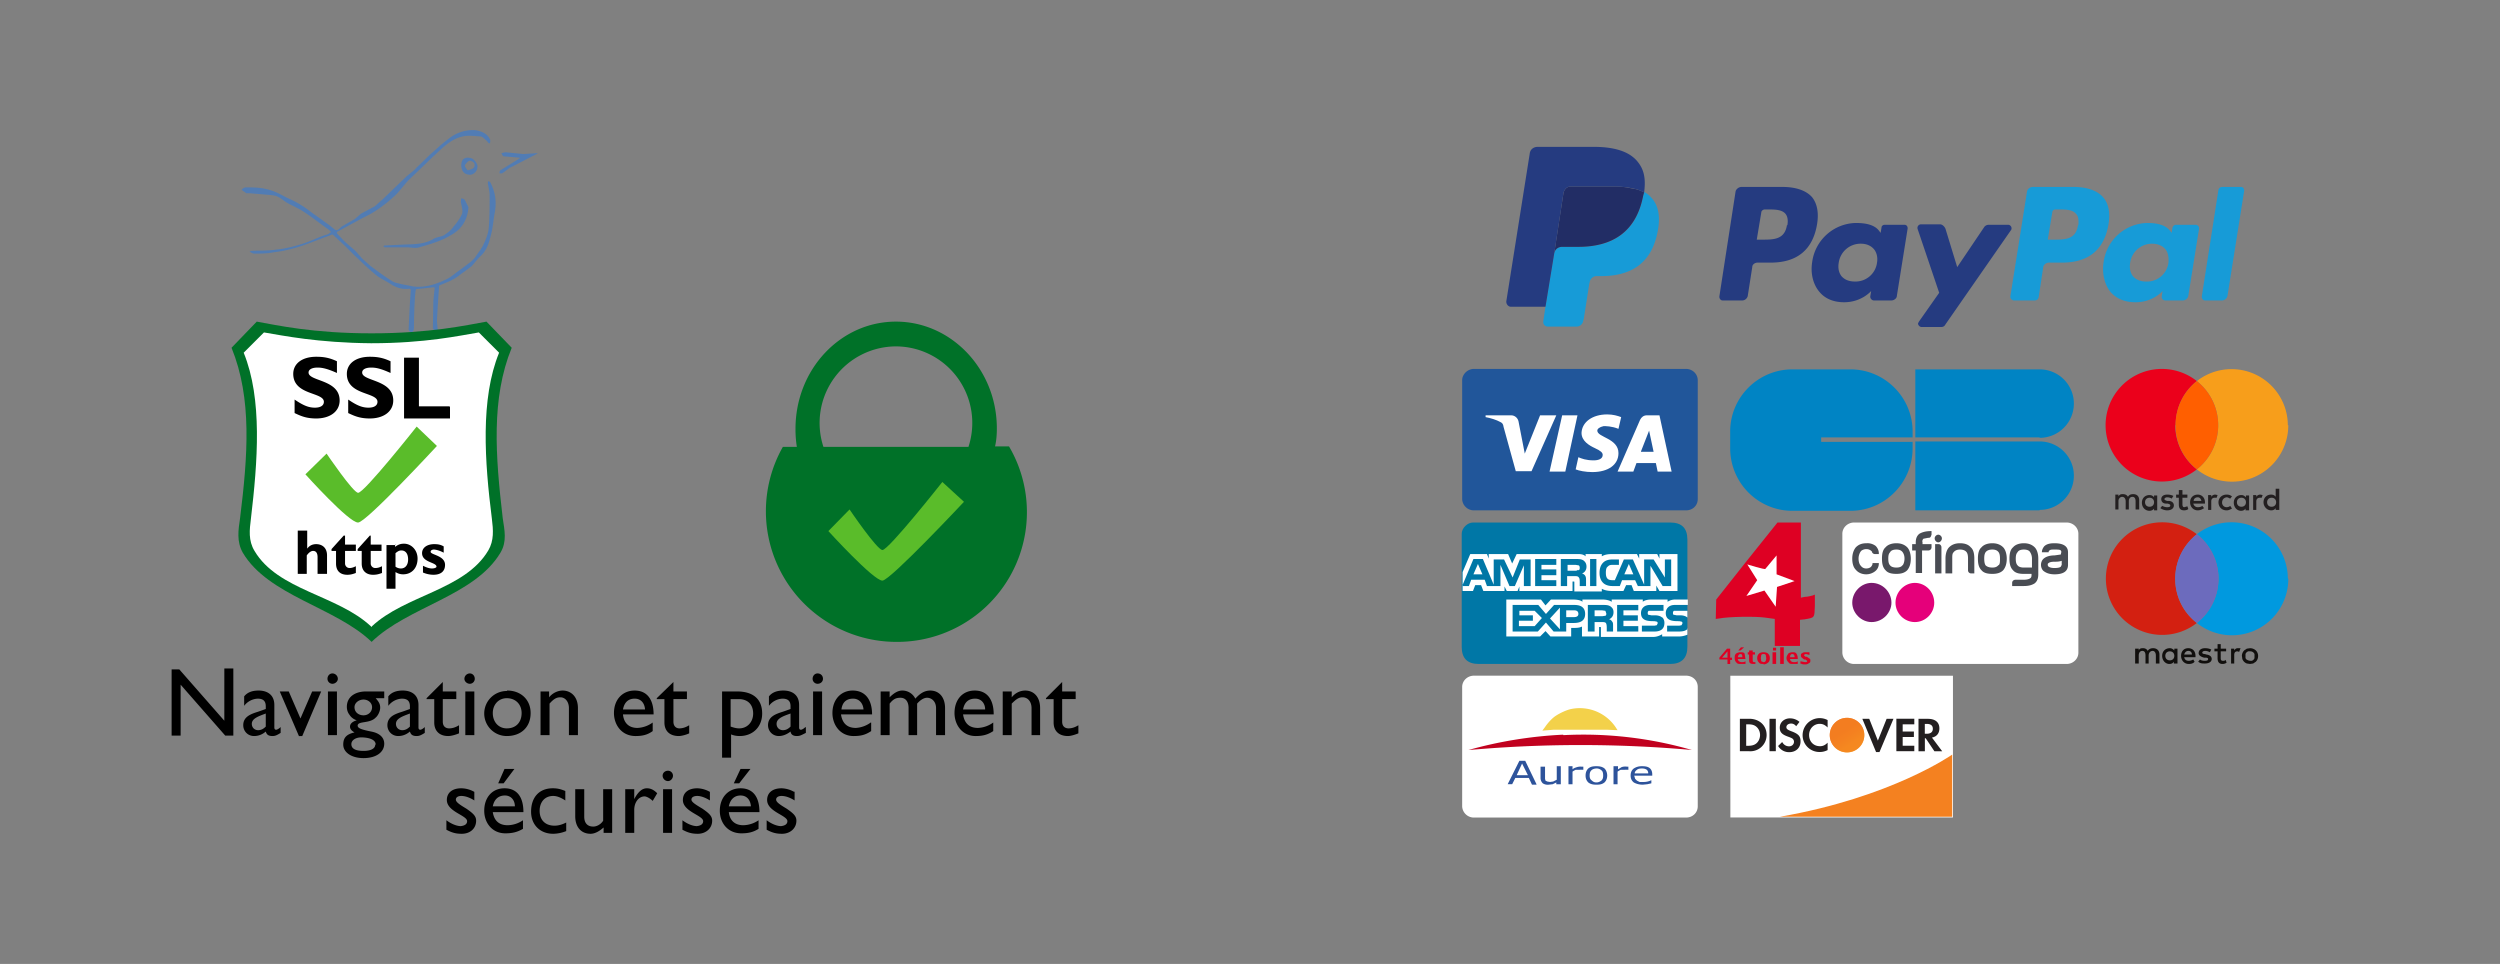 <svg viewBox="0 0 555 214" xmlns="http://www.w3.org/2000/svg" fill-rule="evenodd" clip-rule="evenodd" stroke-linejoin="round" stroke-miterlimit="2"><rect x="0" y="0" width="555" height="214" fill="#808080" stroke="none"/><path d="M389.7 147.4h-.4c-.7 0-1-.2-1-.8v-1.3h-.3v-.5h.3v-.4h.8v.4h.5v.5h-.5v1.2c0 .3 0 .5.4.5h.2v.4zm10 0v-.6l1 .2c.3 0 .5 0 .5-.3l-.4-.3h-.3l-.5-.4a.6.6 0 01-.2-.5c0-.2 0-.4.3-.5.2-.2.5-.2.8-.2h.8v.6l-.7-.2c-.3 0-.5.1-.5.3l.3.3h.3l.6.4c.2.1.2.3.2.4 0 .3 0 .5-.3.6-.2.2-.5.3-.8.3-.4 0-.7 0-1-.2zm-.6 0h-1c-.5 0-.8 0-1-.3-.3-.3-.5-.6-.5-1s.2-.7.4-1c.2-.2.6-.3 1-.3.3 0 .6 0 .8.3.2.3.3.6.3 1.2h-1.7c0 .4.3.7.9.7.2 0 .5 0 .8-.2v.5zm-7.6 0c-.4 0-.8 0-1-.3-.3-.3-.4-.6-.4-1s.1-.7.4-1c.2-.2.6-.3 1-.3s.8.1 1 .3c.3.3.4.6.4 1s-.1.8-.4 1c-.2.2-.6.4-1 .4zm-4 0h-1c-.4 0-.8 0-1-.3-.3-.3-.4-.6-.4-1s0-.7.3-1c.3-.2.6-.3 1-.3s.7 0 .9.3l.2 1.2h-1.7c0 .4.4.7.9.7.2 0 .5 0 .8-.2v.5zm-4 0v-1h-1.8v-.4l1.7-2h.7v2h.4v.5h-.4v.9h-.6zm10 0v-2.6h.8v2.6h-.7zm1.7 0v-3.7h.8v3.7h-.8zm-3.7-.4c.4 0 .6-.3.6-.9l-.1-.7a.5.5 0 00-.5-.2c-.2 0-.3 0-.5.2l-.1.7.1.7.5.2zm-9.2-1h1.2v-1.4l-1.2 1.4zm15.1-.1h1c0-.5-.2-.7-.5-.7s-.5.2-.5.7zm-11.6 0h1c0-.5-.1-.7-.4-.7-.3 0-.5.2-.6.7zm7.8-1.5v-.6h.7v.6h-.7zm-7.7 0l.6-.7h.7l-.8.7h-.5z" fill="#de0023" fill-rule="nonzero"/><path d="M399.7 132.7l1-.2c.6 0 1.3-.2 1.7-.3l.5-.2v2.5c-.1 2.7 0 2.6-2.3 3l-1 .1v5.8H394v-6l-2.2-.3c-2.2-.3-8.1-.2-10.1.2l-.8.1.1-4.3 6.8-8.6 6.8-8.5h5.2v16.7z" fill="#de0023"/><path d="M394.4 123.3v4.2l4 1.5-3.9 1.3-.3 4.4-2.5-3.6-4 1.2 2.4-3.5-2.2-3.5s3.9 1.2 4 1l2.5-3z" fill="#fff"/><path d="M371 116H327c-1.2 0-2.5 1.2-2.5 2.5v25.1c0 2.5 1.2 3.8 3.8 3.8h42.5c2.5 0 3.8-1.3 3.8-3.8v-23.8c0-2.6-1.3-3.8-3.8-3.8z" fill="#0077a6" fill-rule="nonzero"/><path d="M329.1 127.5l-1-2.3-1 2.3h2zm21.2-1c-.2.2-.4.2-.7.2H348v-1.3h1.8l.6.1c.2 0 .3.3.3.5 0 .3 0 .5-.3.6 0 0 .2-.1 0 0zm12.3 1l-1-2.3-1 2.3h2zm-22.8 2.6h-1.5v-4.6l-2 4.6h-1.2l-2-4.7v4.7h-3l-.5-1.4h-3l-.5 1.4h-1.5l2.5-6h2.1l2.4 5.7v-5.6h2.3l1.9 4 1.6-4h2.4v5.9zm5.7 0h-4.7v-6h4.7v1.3h-3.3v1h3.3v1.3h-3.3v1.1h3.3v1.3zm6.7-4.3c0 .9-.6 1.4-1 1.5.3.1.6.3.7.5.2.3.2.6.2 1.1v1.2h-1.4v-.8c0-.4 0-.9-.2-1.1-.2-.3-.5-.3-1-.3h-1.6v2.2h-1.4v-6h3.3c.7 0 1.2 0 1.7.3.4.3.7.7.7 1.4 0 0 0-.7 0 0zm2.2 4.3H353v-6h1.4v6zm16.7 0h-2l-2.7-4.5v4.5h-2.8l-.6-1.3h-2.9l-.5 1.3h-1.7c-.7 0-1.5-.2-2-.7-.5-.5-.8-1.2-.8-2.2 0-.9.2-1.7.8-2.3.5-.5 1.2-.7 2.1-.7h1.4v1.2H358c-.6 0-.8.1-1.1.4-.3.2-.4.7-.4 1.3 0 .7.1 1.1.4 1.4.2.2.6.3 1 .3h.6l2-4.6h2l2.5 5.6v-5.6h2.1l2.5 4v-4h1.4v5.9zm-46.5 1.1h2.4l.5-1.3h1.3l.5 1.3h4.7v-1l.5 1h2.4l.4-1v1h11.8v-2.1h.2c.2 0 .2 0 .2.2v2h6.1v-.6c.5.3 1.3.5 2.3.5h2.5l.6-1.3h1.2l.5 1.3h5V130l.7 1.2h4V123h-4v1l-.5-1h-4v1l-.5-1H358c-1 0-1.7.1-2.4.5v-.5H352v.5c-.4-.4-1-.5-1.6-.5h-13.7l-1 2.1-.9-2.1h-4.3v1l-.4-1h-3.7l-1.7 4v4.2zm50.1 4.4h-3.1c-.2.2-.2.3-.2.5s0 .4.3.4l.5.1h.8c.7 0 1.3.2 1.6.5v.1-1.6h.1zm0 3.9c-.3.5-1 .7-2 .7h-2.6v-1.3h2.7l.5-.1.2-.4c0-.2 0-.3-.2-.4l-.5-.1c-1.3 0-3 0-3-1.8 0-.9.6-1.8 2-1.8h2.9v-1.2H372a3 3 0 00-1.8.5v-.5h-3.8c-.6 0-1.4.2-1.7.5v-.5h-6.9v.5c-.6-.4-1.5-.5-1.9-.5h-4.6v.5c-.4-.4-1.4-.5-2-.5h-5l-1.2 1.3-1-1.3h-7.7v8.2h7.5l1.2-1.2 1.1 1.2h4.6v-1.9h.4c.7 0 1.4 0 2-.3v2.2h3.8v-2.1h.2c.2 0 .2 0 .2.2v2H367c.8 0 1.5-.3 2-.6v.5h3.6a5 5 0 002-.4v-1.4h.1zm-5.6-2.4c.2.3.4.6.4 1.2 0 1.3-.8 1.9-2.2 1.9h-2.8v-1.3h2.8l.5-.1.2-.4c0-.2 0-.3-.2-.4l-.5-.1c-1.3 0-3 0-3-1.8 0-.9.6-1.8 2-1.8h3v1.3H366c-.2.2-.2.3-.2.5s0 .4.3.4l.5.1h.8c.7 0 1.3.2 1.6.5 0 0-.3-.3 0 0zm-12.7-.4l-.7.1H354v-1.3h1.7l.7.1.2.6c0 .2 0 .4-.2.5 0 0 .1 0 0 0zm.8.8c.3 0 .6.3.7.5.2.2.2.5.2 1v1.2h-1.4v-.7c0-.4 0-.9-.2-1.2-.2-.2-.5-.2-1-.2H354v2.1h-1.5v-5.9h3.3c.7 0 1.2 0 1.7.3.4.3.7.6.7 1.3 0 1-.6 1.4-1 1.6 0 0 .4-.2 0 0zm1.8-3.2h4.7v1.2h-3.3v1.1h3.2v1.2h-3.2v1.2h3.3v1.2H359v-5.9zm-9.5 2.7h-1.8v-1.5h1.8c.5 0 .9.2.9.8 0 .5-.4.7-1 .7zm-3.2 2.7l-2.2-2.4 2.2-2.4v4.8zm-5.6-.7h-3.5v-1.2h3.1v-1.2h-3v-1h3.4l1.6 1.6-1.6 1.8zm11.2-2.7c0 1.6-1.2 2-2.5 2h-1.7v1.9h-2.8l-1.7-2-1.8 2h-5.6v-5.9h5.7l1.7 2 1.8-2h4.5c1.1 0 2.4.3 2.4 2 0 0 0-1.7 0 0zM409 118.5c0-1.4 1.2-2.5 2.6-2.5h47.2c1.4 0 2.6 1.1 2.6 2.5v26.4c0 1.4-1.2 2.5-2.6 2.5h-47.2a2.6 2.6 0 01-2.6-2.5v-26.4z" fill="#fff" fill-rule="nonzero"/><path d="M419.9 133.8c0 2.3-2 4.3-4.4 4.3-2.3 0-4.3-2-4.3-4.3 0-2.4 2-4.4 4.3-4.4 2.4 0 4.4 2 4.4 4.4" fill="#79186c" fill-rule="nonzero"/><path d="M429.4 133.8c0 2.3-1.9 4.3-4.3 4.3s-4.3-2-4.3-4.3c0-2.4 2-4.4 4.3-4.4 2.4 0 4.3 2 4.3 4.4" fill="#e5007a" fill-rule="nonzero"/><path d="M449.3 120.6c-1 0-1.9.3-2.4.9-.6.5-.8 1.4-.8 2.5 0 1.2.2 2 .8 2.6.5.6 1.3.8 2.4.8h1.7v.2c0 .2 0 .5-.2.7-.2.2-.7.4-1.5.4h-1.8c-.5 0-.8.3-.8.7v.7h2.6c1 0 1.8-.2 2.4-.6.5-.4.8-1 .8-2V124c0-1.1-.3-2-.8-2.5-.6-.6-1.4-.9-2.4-.9zm-33.5 4.4h1.3v.1c0 .7-.3 1.3-.8 1.7-.5.4-1.2.7-2 .7-1 0-1.8-.4-2.3-1-.5-.5-.8-1.3-.8-2.5 0-1 .3-1.9.8-2.5.6-.6 1.3-.9 2.4-.9a3 3 0 012 .6c.4.4.7 1 .7 1.6v.2h-.8a.7.7 0 01-.7-.4c0-.2-.2-.3-.3-.4-.3-.2-.6-.3-1-.3s-1 .2-1.2.5c-.3.4-.5 1-.5 1.6 0 .7.2 1.3.5 1.6.3.4.7.6 1.2.6.4 0 .7-.1 1-.3.2-.2.4-.5.4-.8v-.1zm40.3-4.4c-1.1 0-1.8.2-2.3.7-.3.4-.5.8-.5 1.3h1.5c0-.1 0-.3.2-.4.2-.2.5-.2 1.1-.2.7 0 1.2 0 1.4.2 0 .1.2.3.1.4l-.1.5-1.4.2c-1.1 0-2 .3-2.5.8-.3.3-.5.8-.5 1.3s.2 1 .5 1.3c.6.5 1.4.8 2.5.8 2 0 3-.7 3-2.1v-2.8c0-1.3-1-2-3-2zm-35.1 0c-1 0-1.9.3-2.4.9-.6.5-.8 1.4-.8 2.5 0 1.2.2 2 .8 2.6.5.6 1.3.8 2.4.8 1 0 1.8-.2 2.4-.8.5-.6.8-1.4.8-2.6 0-1-.3-2-.8-2.5-.6-.6-1.4-.9-2.4-.9zm21.3 0c-1 0-1.9.3-2.4.9-.6.5-.8 1.4-.8 2.5 0 1.2.2 2 .8 2.6.5.6 1.3.8 2.4.8 1 0 1.8-.2 2.4-.8.5-.6.8-1.4.8-2.6 0-1-.3-2-.8-2.5-.6-.6-1.4-.9-2.4-.9zm-7.2 0c-1 0-1.8.3-2.4.9-.5.5-.8 1.4-.8 2.5v3.3h1.5V124c0-.7 0-1.1.3-1.4.3-.4.8-.6 1.4-.6.7 0 1.2.2 1.5.6.2.3.3.7.3 1.4v2.6c0 .4.3.7.7.7h.7V124c0-1.1-.2-2-.8-2.5-.5-.6-1.3-.9-2.4-.9zm-4.7.2c.3 0 .6.3.6.7v5.8h-1.4v-6.5h.7zm-4.3-2.3c-.5.4-.8 1-.8 1.9v.4h-.8v1.4h.8v5h1.4v-5h1.4a.7.7 0 00.7-.7v-.7h-2v-.4c-.1-.3 0-.6.2-.8l1-.2c.3 0 .4 0 .6-.2l.2-.5v-.8c-1.2 0-2 .2-2.7.6zm28.5 6.9c0-.2 0-.3.2-.4.2-.2.7-.3 1.3-.3.5 0 1 0 1.6-.2v.9l-.2.4c-.2.2-.7.3-1.4.3-.6 0-1-.1-1.3-.3a.5.5 0 01-.2-.4zm-32.2 0c-.2.4-.7.6-1.4.6s-1.2-.2-1.4-.5c-.3-.3-.4-.8-.4-1.5s.1-1.1.4-1.4c.2-.4.7-.6 1.4-.6s1.1.2 1.4.6c.2.3.4.7.4 1.4s-.2 1.2-.4 1.5zm21.3 0c-.3.4-.7.6-1.4.6s-1.2-.2-1.5-.5c-.2-.3-.3-.8-.3-1.5s.1-1.1.3-1.4c.3-.4.8-.6 1.5-.6s1.1.2 1.4.6c.2.3.3.7.3 1.4s0 1.2-.3 1.5zm4.2-2.8c.2-.4.7-.6 1.4-.6s1.2.2 1.4.6c.2.3.4.8.4 1.4v2h-1.8c-.7 0-1.2-.2-1.4-.5-.3-.3-.4-.8-.4-1.5 0-.6.1-1.1.4-1.4zm-17.6-3.9c-.4 0-.8.4-.8.8 0 .5.4.9.8.9s.8-.4.8-.9c0-.4-.4-.8-.8-.8z" fill="#494c53" fill-rule="nonzero"/><g><path d="M496.8 143.9h.6l-.3.8-.4-.1c-.5 0-.7.3-.7.8v1.9h-.7V144h.7v.4c.2-.3.4-.5.8-.5zm-2.6.7H493v1.5c0 .4.1.6.5.6.2 0 .4 0 .6-.2l.2.6c-.2.2-.6.3-.9.3-.8 0-1.1-.5-1.1-1.3v-1.5h-.7v-.6h.7v-1h.7v1h1.2v.6zm-9.3.7c.1-.4.4-.8.9-.8s.8.3.8.8H485zm2.5.3c0-1-.6-1.7-1.6-1.7s-1.6.7-1.6 1.7.7 1.8 1.7 1.8c.5 0 1-.1 1.3-.5l-.3-.5c-.3.2-.7.3-1 .3-.5 0-.9-.2-1-.8h2.5v-.3zm3.2-.8c-.2-.1-.6-.3-1-.3-.5 0-.7.2-.7.4s.3.3.6.3l.3.1c.7.1 1.2.4 1.2 1s-.6 1-1.5 1c-.6 0-1 0-1.5-.4l.4-.5c.2.2.6.3 1 .3.6 0 .8-.1.8-.4 0-.2-.2-.3-.6-.3h-.3c-.7-.2-1.2-.5-1.2-1 0-.7.6-1.1 1.4-1.1.6 0 1 .1 1.4.3l-.3.6zm8.9-.2a1 1 0 00-.4 0 1 1 0 00-.6.6v.9l.2.3.4.2.4.1h.4a1 1 0 00.6-.6v-.5-.4a1 1 0 00-1-.6zm0-.7a1.9 1.9 0 011.3.5 1.7 1.7 0 01.5 1.2 1.8 1.8 0 01-.5 1.3l-.6.4-.7.1-.7-.1a1.7 1.7 0 01-1-1l-.1-.7a1.8 1.8 0 01.5-1.2l.6-.4.7-.1zm-18.8 1.7c0-.6.4-1 1-1s1 .4 1 1-.4 1-1 1-1-.4-1-1zm2.7 1.7V144h-.7v.4c-.3-.3-.6-.5-1-.5-1 0-1.7.7-1.7 1.7s.7 1.8 1.6 1.8c.5 0 .8-.2 1-.5v.4h.8zm-4 0v-2c0-.9-.6-1.4-1.4-1.4-.4 0-.9.1-1.2.6-.2-.4-.6-.6-1-.6s-.8 0-1 .5v-.4h-.8v3.3h.8v-1.8c0-.6.3-1 .8-1s.7.4.7 1v1.8h.7v-1.8c0-.6.4-1 .9-1 .4 0 .7.4.7 1v1.8h.7z" fill="#110f0d" fill-rule="nonzero"/><path d="M482.9 128.5c0-4 1.9-7.6 4.8-9.9a12.5 12.5 0 100 19.7c-3-2.3-4.8-5.8-4.8-9.8" fill="#d32011" fill-rule="nonzero"/><path d="M508 128.5a12.5 12.5 0 01-20.3 9.8 12.5 12.5 0 000-19.7 12.5 12.5 0 0120.2 9.8" fill="#0099df" fill-rule="nonzero"/><path d="M487.7 118.6a12.5 12.5 0 010 19.7 12.5 12.5 0 010-19.7zm0 0z" fill="#6c6bbd" fill-rule="nonzero"/></g><g fill-rule="nonzero"><path d="M324.6 84.4c0-1.3 1.2-2.5 2.6-2.5h47.1c1.5 0 2.6 1.2 2.6 2.5v26.4c0 1.4-1.1 2.5-2.6 2.5h-47.1a2.6 2.6 0 01-2.6-2.5V84.4z" fill="#21569a"/><path d="M350.2 92.2l-2.7 12.5H344l2.8-12.5h3.3zm14.1 8l1.8-4.6 1 4.7h-2.8zm3.7 4.5h3.1l-2.7-12.5h-2.8c-.7 0-1.2.4-1.5 1l-5 11.5h3.5l.7-1.9h4.3l.4 1.9zm-8.7-4.1c0-3.3-4.7-3.5-4.7-5 0-.4.5-.8 1.4-1 .5 0 1.8 0 3.3.6l.6-2.6c-.8-.3-1.8-.6-3.1-.6-3.3 0-5.6 1.7-5.7 4.1 0 1.8 1.7 2.8 3 3.4 1.3.6 1.7 1 1.7 1.5 0 .9-1 1.2-2 1.2-1.7 0-2.7-.4-3.4-.7l-.6 2.7c.7.3 2.2.6 3.7.6 3.5 0 5.8-1.6 5.8-4.2zm-13.8-8.4l-5.5 12.4h-3.5l-2.7-9.8c-.1-.7-.3-.9-.7-1.1-.9-.5-2.2-.9-3.3-1.1v-.4h5.7c.7 0 1.4.5 1.6 1.3l1.4 7.2 3.4-8.5h3.6z" fill="#fff"/></g><g><path d="M410.8 82c7.6 0 13.8 6.2 13.8 13.8v1.3h-20.3v1h20.3v1.4c0 7.7-6.2 13.9-13.8 13.9h-12.9c-7.6 0-13.8-6.2-13.8-13.9v-3.7c0-7.6 6.2-13.8 13.8-13.8h12.9zm42 31.3h-27.6V98h27.6a7.6 7.6 0 010 15.2zm0-16.2h-27.6V82h27.6a7.6 7.6 0 010 15.2z" fill="#0084c4"/></g><g><path d="M476.2 111.5c0-.6.4-1 1-1s1 .4 1 1-.4 1-1 1-1-.4-1-1m2.7 0V110h-.7v.4c-.2-.3-.6-.5-1-.5-1 0-1.7.7-1.7 1.7s.7 1.8 1.7 1.8c.4 0 .8-.2 1-.5v.4h.7v-1.7zm24.4 0c0-.6.4-1 1-1s1 .4 1 1-.4 1-1 1-1-.4-1-1m2.7 1.7v-4.7h-.8v1.8c-.2-.3-.5-.5-1-.5-1 0-1.7.7-1.7 1.7s.8 1.8 1.7 1.8c.5 0 .8-.2 1-.5v.4h.8zm-18.1-2.8c.4 0 .7.3.8.8H487c0-.5.4-.8.9-.8m0-.6c-1 0-1.7.7-1.7 1.7s.7 1.8 1.7 1.8c.5 0 1-.2 1.4-.5l-.4-.5c-.2.2-.6.3-1 .3s-.8-.2-1-.8h2.6v-.3c0-1-.7-1.7-1.6-1.7m8.7 1.7c0-.6.4-1 1-1s1 .4 1 1-.4 1-1 1-1-.4-1-1m2.7 0V110h-.7v.4c-.3-.3-.6-.5-1-.5-1 0-1.7.7-1.7 1.7s.7 1.8 1.6 1.8c.5 0 .8-.2 1-.5v.4h.8v-1.7zm-6.8 0c0 1 .7 1.8 1.8 1.8.5 0 .8-.2 1.2-.4l-.4-.6c-.2.2-.5.3-.8.3-.6 0-1-.5-1-1 0-.7.4-1.1 1-1.2.3 0 .6.2.8.3l.4-.5c-.4-.3-.7-.4-1.2-.4-1 0-1.8.7-1.8 1.7m9.3-1.7a1 1 0 00-.9.5v-.4h-.7v3.3h.7v-1.9c0-.5.3-.8.8-.8h.4l.2-.6-.5-.1m-19.3.3c-.4-.2-.8-.3-1.4-.3-.8 0-1.3.4-1.3 1s.4 1 1.1 1h.3c.4.1.6.2.6.4 0 .3-.2.4-.7.4-.5 0-.9-.2-1.1-.3l-.4.5c.4.3 1 .5 1.5.5 1 0 1.5-.5 1.5-1.1 0-.6-.5-1-1.2-1h-.3c-.3-.1-.6-.2-.6-.4s.3-.4.6-.4c.5 0 .9.2 1 .3l.4-.6zm9.3-.3a1 1 0 00-.9.5v-.4h-.7v3.3h.7v-1.9c0-.5.3-.8.7-.8h.5l.2-.6-.5-.1m-6.2 0h-1.1v-1h-.8v1h-.6v.7h.6v1.5c0 .8.3 1.3 1.2 1.3.3 0 .7-.1.9-.3l-.2-.6-.7.2c-.3 0-.4-.3-.4-.6v-1.5h1.1v-.6zm-10.7 3.4V111c0-.8-.5-1.3-1.3-1.3-.5 0-.9.1-1.2.6-.2-.4-.6-.6-1.1-.6-.4 0-.7 0-1 .5v-.4h-.7v3.3h.7v-1.9c0-.5.4-.9.8-.9.5 0 .8.4.8 1v1.8h.7v-1.9c0-.5.3-.9.8-.9s.7.4.7 1v1.8h.8z" fill="#231f20" fill-rule="nonzero"/><path d="M483 94.4c0-4 1.8-7.5 4.7-9.8a12.5 12.5 0 100 19.6 12.5 12.5 0 01-4.8-9.8" fill="#eb001b" fill-rule="nonzero"/><path d="M508 94.4a12.5 12.5 0 01-20.3 9.8 12.5 12.5 0 000-19.6 12.5 12.5 0 0120.2 9.8" fill="#f79e1b" fill-rule="nonzero"/><path d="M487.7 84.6a12.5 12.5 0 010 19.6 12.5 12.5 0 010-19.6z" fill="#ff5f00" fill-rule="nonzero"/></g><g><path d="M324.6 152.5c0-1.4 1.2-2.5 2.6-2.5h47.1c1.5 0 2.6 1.1 2.6 2.5V179c0 1.4-1.1 2.5-2.6 2.5h-47.1a2.6 2.6 0 01-2.6-2.5v-26.4z" fill="#fff" fill-rule="nonzero"/><path d="M348.8 157.4c-1 .2-2.5.9-3.4 1.5-.8.5-1.8 1.6-2.4 2.5l-.6.8 2.5-.2h11.8l2.4.1-.2-.3a9.6 9.6 0 00-10.1-4.4z" fill="#f3d14a" fill-rule="nonzero"/><path d="M347 163.1a94.4 94.4 0 00-21 3.4l3.8-.3a279 279 0 0145.8.3 86.8 86.8 0 00-28.5-3.3z" fill="#c1011f" fill-rule="nonzero"/><path d="M346.5 174.1h-1v-.4l-.8.4-.9.1a2 2 0 01-1.3-.3c-.3-.3-.5-.7-.5-1.2v-2.5h1v2.7l.1.4.4.2.6.1.7-.1.8-.4v-3h.9v4zm10.3-2c0 .7-.2 1.2-.6 1.6-.5.4-1 .5-1.8.5-.7 0-1.3-.1-1.8-.5-.4-.4-.6-.9-.6-1.5 0-.7.2-1.2.6-1.6.5-.4 1-.5 1.8-.5.7 0 1.3.1 1.8.5.4.4.6 1 .6 1.6zm10 .1h-4l.2.7.4.4.6.3h.8a3.8 3.8 0 001.8-.4v.7l-.9.2-1 .1c-.8 0-1.5-.2-2-.5-.5-.4-.7-.9-.7-1.5 0-.7.2-1.2.7-1.6.5-.3 1-.5 1.8-.5s1.3.1 1.7.4c.4.3.6.8.6 1.4v.3zm-25.7 2h-1l-.7-1.5h-3l-.7 1.4h-1l2.6-5.2h1.3l2.5 5.2zm10.4-3.3a4 4 0 00-.9 0h-.8a4 4 0 00-.7.4v2.8h-.9v-4h.9v.7c.3-.3.7-.4 1-.5a2.6 2.6 0 011-.1h.4v.7zm10 0a4 4 0 00-.9 0h-.8a4 4 0 00-.7.4v2.8h-.9v-4h1v.7l.8-.5a2.6 2.6 0 011.2-.1h.3v.7zm-5.6 1.3c0-.6-.1-1-.4-1.2-.2-.2-.6-.4-1-.4-.6 0-1 .2-1.2.4-.3.3-.4.6-.4 1.2 0 .4.1.8.4 1 .3.3.6.5 1.1.5.5 0 .8-.2 1.1-.4.3-.3.4-.6.4-1.1zm-16.7-.1l-1.3-2.6-1.2 2.6h2.5zm26.7-.4a1 1 0 00-.3-.8c-.3-.2-.6-.3-1.1-.3-.5 0-.9.1-1.1.3-.3.2-.5.5-.5.8h3z" fill="#2d539b" fill-rule="nonzero"/></g><g transform="matrix(.131 0 0 .131 376.1 133)"><path d="M61.3 129.9h377.3v240.2H61.4l-.1-240.2z" fill="#fff" fill-rule="nonzero"/><path d="M437.3 263.5s-103.1 72.7-291.9 105.3h291.9V263.5z" fill="#f48120" fill-rule="nonzero"/><circle cx="259.1" cy="230.5" r="29.3" fill="url(#_Linear1)"/><circle cx="259.1" cy="230.5" r="29.3" fill="#f48120" fill-opacity=".7"/><path d="M164.6 223.9c-6.4-2.4-8.3-4-8.3-6.9 0-3.5 3.4-6.1 8-6.1 3.2 0 6 1.3 8.6 4.5l5.6-7.3c-4.6-4-10.1-6-16.2-6-9.7 0-17.2 6.7-17.2 15.7 0 7.6 3.5 11.5 13.5 15.1 4.2 1.5 6.3 2.5 7.4 3.1a6.7 6.7 0 013.2 5.7c0 4.5-3.5 7.8-8.3 7.8-5 0-9.2-2.6-11.7-7.3l-6.9 6.7a21.3 21.3 0 0019 10.5c11.1 0 19-7.4 19-18 .2-9-3.5-13-15.7-17.5zm146.8 16l-14.7-37.1H285l23.3 56.4h5.8l23.7-56.4h-11.6l-14.8 37zm-127.6-9.5a28.5 28.5 0 0029 28.7c4.6 0 8.6-.9 13.4-3.2v-12.6c-4.3 4.3-8.1 6-12.9 6-10.8 0-18.5-7.8-18.5-19 0-10.6 7.9-18.9 18-18.9 5.1 0 9 1.8 13.4 6.2V205a29 29 0 00-42.4 25.4zm231.8-11.3c0-10.3-7-16.2-19.5-16.2h-15.9v55H391v-22.1h1.4l14.8 22.1h13.2L403 234.7c8.1-1.7 12.6-7.2 12.6-15.6zM93.2 202.8H77.5v55h15.7a27.5 27.5 0 0029.6-27.4c0-16.3-12.2-27.6-29.6-27.6zm45.2 0h-10.7v55h10.7v-55zm204.3 55h30.4v-9.3h-19.7v-14.8h19v-9.3h-19v-12.2h19.7v-9.4h-30.4v55zm-236.9-13.6c-3.4 3-7.7 4.4-14.7 4.4h-2.9v-36.4h2.9c6.9 0 11.1 1.2 14.7 4.4 3.7 3.3 5.9 8.4 5.9 13.7 0 5.3-2.2 10.6-5.9 13.9zm288.2-16h-3.1v-16.7h3.3c6.7 0 10.3 2.8 10.3 8.2 0 5.5-3.6 8.5-10.5 8.5z" fill="#231f20" fill-rule="nonzero"/></g><g><path d="M395.7 41.5h-9.1c-.6 0-1.2.5-1.3 1l-3.6 23.3v.1c0 .4.3.8.7.8h4.4c.6 0 1.1-.5 1.2-1l1-6.4c0-.6.6-1 1.2-1h2.9c6 0 9.4-3 10.3-8.6.4-2.5 0-4.5-1.1-5.9-1.3-1.5-3.6-2.3-6.6-2.3zm1 8.5c-.5 3.2-3 3.2-5.4 3.2H390l1-6c0-.4.4-.7.8-.7h.6c1.6 0 3.2 0 4 1 .4.5.6 1.3.4 2.5zm26-.1h-4.3c-.4 0-.7.3-.7.6l-.2 1.2-.3-.4c-1-1.4-3-1.8-5.2-1.8a10 10 0 00-9.7 8.7c-.4 2.5.2 5 1.7 6.7 1.3 1.5 3.2 2.2 5.4 2.2 3.9 0 6-2.5 6-2.5l-.2 1.2v.1c0 .4.4.8.8.8h3.9c.6 0 1.2-.5 1.2-1l2.4-15c0-.5-.3-.8-.7-.8zm-6 8.4a4.8 4.8 0 01-4.9 4.2c-1.3 0-2.3-.4-3-1.2-.6-.8-.8-1.8-.6-3a4.9 4.9 0 014.9-4.2c1.2 0 2.2.4 2.9 1.2.6.7.9 1.8.7 3zm29.2-8.4h-4.4c-.4 0-.8.2-1 .5l-6 8.9-2.6-8.5c-.2-.5-.7-1-1.2-1h-4.3a.8.8 0 00-.7 1l4.8 14.2-4.5 6.4-.2.4c0 .4.4.8.8.8h4.3c.5 0 .8-.2 1-.6l14.6-21a.8.8 0 00-.6-1.1z" fill="#253b80" fill-rule="nonzero"/><path d="M460.3 41.5h-9c-.7 0-1.2.5-1.3 1l-3.7 23.3v.1c0 .4.4.8.8.8h4.6c.5 0 .8-.3.9-.8l1-6.6c.1-.6.7-1 1.3-1h2.9c6 0 9.4-3 10.3-8.6.4-2.5 0-4.5-1.2-5.9-1.3-1.5-3.6-2.3-6.6-2.3zm1 8.5c-.4 3.2-3 3.2-5.3 3.2h-1.4l1-6c0-.4.3-.7.7-.7h.6c1.7 0 3.2 0 4 1 .5.5.6 1.3.5 2.5zm26.1-.1h-4.3c-.4 0-.7.3-.8.6l-.2 1.2-.3-.4c-1-1.4-3-1.8-5.1-1.8a10 10 0 00-9.7 8.7c-.4 2.5.2 5 1.6 6.7 1.4 1.5 3.2 2.2 5.5 2.2 3.9 0 6-2.5 6-2.5l-.2 1.2v.1c0 .4.3.8.8.8h3.9c.6 0 1.1-.5 1.2-1l2.4-15c0-.5-.4-.8-.8-.8zm-6 8.4a4.8 4.8 0 01-5 4.2c-1.2 0-2.2-.4-2.9-1.2-.6-.8-.8-1.8-.6-3a4.9 4.9 0 014.8-4.2c1.3 0 2.3.4 3 1.2.6.7.8 1.8.7 3zm11.1-16.2l-3.7 23.7v.1c0 .4.3.8.7.8h3.8c.6 0 1.1-.5 1.2-1l3.7-23.3v-.1c0-.5-.3-.8-.7-.8h-4.2c-.4 0-.7.3-.8.6zM365 42.7l-.2.7c-1.6 8.5-7.2 11.4-14.4 11.4h-3.6c-1 0-1.6.6-1.8 1.5L343.1 68l-.5 3.4v.1c0 .5.4 1 1 1h6.4c.8 0 1.4-.6 1.5-1.4l.1-.3 1.2-7.7.1-.4c.1-.8.8-1.4 1.5-1.4h1c6.3 0 11.2-2.5 12.6-9.9.6-3 .3-5.6-1.3-7.4-.5-.6-1-1-1.7-1.4z" fill="#179bd7" fill-rule="nonzero"/><path d="M363.2 42l-1.6-.3c-1-.2-2.1-.3-3.2-.3h-9.7c-.8 0-1.4.6-1.6 1.4l-2 13v.5c0-.9.8-1.5 1.7-1.5h3.6c7.2 0 12.8-3 14.4-11.4l.2-.7a8.7 8.7 0 00-1.8-.7z" fill="#222d65" fill-rule="nonzero"/><path d="M347.1 42.8c.2-.8.8-1.4 1.6-1.4h9.7a20.3 20.3 0 015.2.7l1.4.6c.4-3.1 0-5.2-1.7-7.1-1.9-2.1-5.2-3-9.5-3h-12.4c-1 0-1.7.6-1.8 1.5l-5.2 32.8v.1c0 .6.5 1.1 1 1.1h7.7l2-12.2 2-13.1z" fill="#253b80" fill-rule="nonzero"/></g><g><path d="M157.6 175.8a6 6 0 00-2.8-.8c-2 0-3.2 1-3.2 2.6 0 2.6 4.5 3.4 4.5 4.7 0 .7-.6 1-1.4 1.1-.8 0-2-.4-3.2-1.3v2.1c1.3.7 2.2.9 3.4.9 1.8 0 3.2-1.2 3.2-2.9 0-1-.6-1.6-2.2-2.7-1.7-1-2.4-1.5-2.4-2s.5-.8 1.3-.8c.7 0 1.7.3 2.8 1v-2zm-41.5 6.3a6.2 6.2 0 01-3.4 1.1c-1.9 0-3-1-3.3-2.9h6.8c0-3.6-1.6-5.3-4.2-5.3-2.7 0-4.5 2-4.5 5 0 2.6 1.7 5 4.7 5 1.6 0 2.7-.3 3.9-1v-2zm52.3 0a6.2 6.2 0 01-3.4 1.1c-1.8 0-3-1-3.2-2.9h6.8c0-3.6-1.6-5.3-4.2-5.3-2.7 0-4.6 2-4.6 5 0 2.6 1.7 5 4.8 5 1.6 0 2.7-.3 3.8-1v-2zm-32.5 2.8v-9.7h-2v7c-.5.8-1.4 1.3-2.2 1.3-1.3 0-2-.8-2-2.2v-6.1h-2v6c0 2.5 1.4 3.9 3.4 3.9 1 0 2-.6 2.9-1.4v1.2h2zm-30.6-9.1a6 6 0 00-2.9-.8c-2 0-3.2 1-3.2 2.6 0 2.6 4.5 3.4 4.5 4.7 0 .7-.6 1-1.4 1.1-.8 0-2-.4-3.2-1.3v2.1c1.3.7 2.2.9 3.4.9 1.9 0 3.2-1.2 3.2-2.9 0-1-.6-1.6-2.2-2.7-1.7-1-2.3-1.5-2.3-2s.5-.8 1.2-.8c.8 0 1.8.3 2.9 1v-2zm71 0a6 6 0 00-2.8-.8c-2 0-3.2 1-3.2 2.6 0 2.6 4.5 3.4 4.5 4.7 0 .7-.6 1-1.4 1.1-.8 0-2-.4-3.2-1.3v2.1c1.3.7 2.2.9 3.4.9 1.8 0 3.2-1.2 3.2-2.9 0-1-.6-1.6-2.2-2.7-1.7-1-2.3-1.5-2.3-2s.5-.8 1.2-.8c.8 0 1.8.3 2.9 1v-2zm-50.8-.2c-1-.4-1.7-.6-2.8-.6-3 0-4.8 2-4.8 5.2 0 2.9 2 4.9 4.9 4.9a8 8 0 002.9-.6v-1.9c-1 .5-1.8.7-2.6.7-2 0-3.3-1.2-3.3-3.3 0-2 1.2-3.3 3-3.3.8 0 1.6.3 2.7 1v-2zm13.3-.4v9.7h2v-5.1c0-1.7 1-3 2.3-3 .4 0 1.2.4 1.8 1l1-1.7c-.8-.8-1.5-1.1-2.3-1.1-1 0-1.9.7-2.8 2.4v-2.2h-2zm10.4 0h-2v9.7h2v-9.7zm-39.8 3.8c.3-1.5 1.2-2.4 2.7-2.4 1.3 0 2.2 1 2.2 2.4h-4.9zm52.4 0c.3-1.5 1.2-2.4 2.6-2.4 1.4 0 2.2 1 2.3 2.4h-4.9zm-49.8-8.3l-1.4 3.2h1.2l2.4-3.2H112zm52.4 0l-1.5 3.2h1.2l2.5-3.2h-2.2zm-15 1.5c0-.6-.5-1.1-1.1-1.1-.7 0-1.2.5-1.2 1.1 0 .6.5 1.2 1.2 1.2.6 0 1.1-.6 1.1-1.2zm12.8-9.2a5 5 0 002 .4c2.9 0 5-2 5-5 0-3.2-2-4.9-5.6-4.9h-3.3v14.7h2V163zm-76.9-9.5h-4c-2.6 0-4.3 1.3-4.3 3.4 0 .7.2 1.3.6 1.8.3.5.9 1 1.6 1.2-1 .3-1.5.8-1.5 1.4 0 .5.3.9 1 1.3-1.8.4-2.5 1.2-2.5 2.7 0 1.7 1.8 3 4.5 3 2.8 0 4.6-1.3 4.6-3.2 0-1.2-.8-2.3-2.9-2.7-2-.4-3-.7-3-1.3 0-1.1 2.7-.4 4-1.8.5-.4 1-1.4 1-2.2 0-.8-.3-1.3-1-2.1h1.9v-1.5zm-2 11.8c0 .9-1 1.4-2.6 1.4-1.8 0-2.7-.5-2.7-1.5 0-.9 1-1.5 2.2-1.5 1.2 0 3.2.3 3.2 1.6zm110-4.9a6.2 6.2 0 01-3.3 1.2c-1.9 0-3-1-3.3-3h6.9c0-3.5-1.7-5.3-4.3-5.3-2.6 0-4.5 2-4.5 5 0 2.6 1.7 5.1 4.7 5.1 1.7 0 2.7-.3 3.9-1.1v-1.9zm-99 1c-.4.4-.8.6-1 .6-.2 0-.4-.1-.4-.5v-5c0-2.2-1.5-3.2-3.5-3.2-1.4 0-2.5.4-3.2 1.3v2.1a4 4 0 013-1.6c1.2 0 1.8.5 1.8 1.7v.6l-1.7.6c-1.6.5-3.3 1.1-3.3 3 0 1.3 1 2.4 2.4 2.4.9 0 1.8-.3 2.6-1 .2.7.6 1 1.5 1 .6 0 1-.2 1.8-.7v-1.2zm-27.9 2h.7l4.2-9.9h-2l-2.6 6-2.6-6h-2l4.3 10zm78.5-3a6.2 6.2 0 01-3.4 1.2c-1.8 0-3-1-3.2-3h6.8c0-3.5-1.6-5.3-4.2-5.3-2.7 0-4.6 2-4.6 5 0 2.6 1.7 5.1 4.8 5.1 1.6 0 2.7-.3 3.8-1.1v-1.9zm-82.6 1c-.4.4-.8.6-1 .6-.2 0-.4-.1-.4-.5v-5c0-2.2-1.5-3.2-3.5-3.2-1.4 0-2.5.4-3.2 1.3v2.1a4 4 0 013-1.6c1.2 0 1.8.5 1.8 1.7v.6l-1.7.6c-1.6.5-3.3 1.1-3.3 3 0 1.3 1 2.4 2.4 2.4.9 0 1.8-.3 2.6-1 .2.7.6 1 1.5 1 .6 0 1-.2 1.8-.7v-1.2zm158.2-1a6.2 6.2 0 01-3.4 1.2c-1.9 0-3-1-3.3-3h6.8c0-3.5-1.6-5.3-4.2-5.3-2.7 0-4.5 2-4.5 5 0 2.6 1.7 5.1 4.7 5.1 1.6 0 2.7-.3 3.9-1.1v-1.9zm15.3-9l-3.6 3.6v.2h1.7v5.2c0 1.7 1 3 3.2 3 .6 0 1.6-.3 2.3-.6V161c-.8.5-1.5.7-2.2.7-.6 0-1.4-.3-1.4-1.5v-5h3v-1.7h-3v-2zm-57 10c-.4.4-.8.6-1 .6-.2 0-.4-.1-.4-.5v-5c0-2.2-1.5-3.2-3.5-3.2-1.4 0-2.5.4-3.2 1.3v2.1a4 4 0 013-1.6c1.2 0 1.8.5 1.8 1.7v.6l-1.7.6c-1.6.5-3.3 1.1-3.3 3 0 1.3 1 2.4 2.4 2.4.8 0 1.7-.3 2.6-1 .1.7.6 1 1.4 1 .7 0 1-.2 2-.7v-1.2zm-29.3-10l-3.7 3.6v.2h1.7v5.2c0 1.7 1 3 3.2 3 .6 0 1.7-.3 2.3-.6V161c-.8.5-1.5.7-2.2.7-.5 0-1.3-.3-1.3-1.5v-5h3v-1.7h-3v-2zm-37 2a5 5 0 00-5 4.9 5 5 0 005 5.1c3.2 0 5.3-2 5.3-5.1 0-3-2.2-5-5.2-5zm-14.2-2l-3.6 3.6v.2h1.7v5.2c0 1.7 1 3 3.1 3 .7 0 1.7-.3 2.4-.6V161c-.8.5-1.5.7-2.2.7-.6 0-1.4-.3-1.4-1.5v-5h3v-1.7h-3v-2zm-46.5-3h-2V160l-10-11.4h-1.7v14.7h2V152l9.9 11.3h1.8v-14.7zm23 5.1h-2v9.7h2v-9.7zm30.4 0h-1.9v9.7h2v-9.7zm77.3 0h-2v9.7h2v-9.7zm13 0v9.7h2v-7c.8-1 1.4-1.3 2.4-1.3s1.8.7 1.8 2.3v6h1.9v-7c.7-.8 1.5-1.3 2.2-1.3 1 0 2 .8 2 2.3v6h2v-6c0-2.4-1.3-3.9-3.3-3.9-1.4 0-2.4.8-3.3 1.8a3.2 3.2 0 00-2.9-1.8c-.9 0-1.8.5-2.8 1.5v-1.3h-2zm29.1 0h-2v9.7h2v-7c1-1 1.6-1.4 2.4-1.4 1.2 0 2 1 2 2.4v6h1.9v-6c0-2.6-1.5-3.9-3.3-3.9-1.1 0-2.2.5-3 1.5v-1.3zm-102.8 0H120v9.7h2v-7c.9-1 1.5-1.4 2.4-1.4 1.1 0 1.9 1 1.9 2.4v6h2v-6c0-2.6-1.6-3.9-3.4-3.9-1 0-2.2.5-3 1.5v-1.3zM91 161.3c-.5.5-1 .8-1.7.8-.8 0-1.4-.6-1.4-1.4 0-1.2 1.5-1.7 3.1-2.3v2.9zm84.5 0c-.5.5-1 .8-1.7.8-.8 0-1.4-.6-1.4-1.4 0-1.2 1.4-1.7 3.1-2.3v2.9zm-116.5 0c-.5.5-1 .8-1.7.8-.8 0-1.4-.6-1.4-1.4 0-1.2 1.5-1.7 3.1-2.3v2.9zm53.5-6.3c2 0 3.3 1.4 3.3 3.3 0 2-1.2 3.4-3.3 3.4-1.8 0-3.1-1.4-3.1-3.4 0-1.9 1.3-3.3 3.1-3.3zm49.7.2h1.8c2 0 3.2 1.2 3.2 3.2 0 1.9-1.3 3.3-3.1 3.3-.7 0-1.3-.2-1.9-.4v-6zM82.6 157c0 1-.8 1.8-1.9 1.8-1.1 0-2-.7-2-1.8 0-1 1-1.7 2-1.7s1.9.7 1.9 1.7zm104.2.5c.2-1.6 1.1-2.4 2.6-2.4 1.3 0 2.2 1 2.3 2.4h-5zm-48.5 0c.3-1.6 1.2-2.4 2.6-2.4 1.4 0 2.2 1 2.3 2.4h-4.9zm75.5 0c.3-1.6 1.2-2.4 2.7-2.4 1.3 0 2.2 1 2.2 2.4h-4.9zm-108.4-6.8c0-.7-.5-1.2-1.1-1.2-.6 0-1.2.5-1.2 1.2 0 .6.6 1.1 1.2 1.1s1.1-.5 1.1-1.1zm-30.4 0c0-.7-.6-1.2-1.2-1.2s-1.1.5-1.1 1.2c0 .6.5 1.1 1.1 1.1.6 0 1.2-.5 1.2-1.1zm107.7 0c0-.7-.5-1.2-1.2-1.2-.6 0-1.1.5-1.1 1.2 0 .6.5 1.1 1.1 1.1.7 0 1.2-.5 1.2-1.1z" fill-rule="nonzero"/><path d="M176.9 99.2a25 25 0 01-.3-4c0-13.2 10-23.8 22.3-23.8s22.4 10.6 22.4 23.7c0 1.4-.1 2.7-.4 4h3.1a28.8 28.8 0 01-25 43.4 29 29 0 01-25.2-43.3h3zm38.1 0a17 17 0 00-16-22.3 17 17 0 00-16.2 22.3H215z" fill="#007128"/><path d="M214 111.4s-16.3 17.4-18.1 17.5c-2 0-12-11-12-11l4.7-4.8s6.1 9 7.3 9c1.3.1 13.3-15.1 13.3-15.1l4.8 4.4z" fill="#5abc2a"/><g><path d="M90.7 73.3l.3-6 .2-3-.2-.2c-1.6.2-3-.2-4.2-1-1.2-.8-2.5-1.3-3.5-2.2-1.6-1.3-3-2.7-4.5-4.1l-2.3-2.3-2.6-2.4c-.2-.1-.7.2-1 .3-2.3.8-4.6 1.8-6.9 2.5-1.7.5-3.4.9-5.2 1.1-1.4.3-3 .3-4.4.3-.3 0-.7-.3-1-.4l.3-.2c1.9-.1 3.8 0 5.7-.3 2-.2 3.9-.7 5.8-1.3 1.6-.5 3-1.2 4.6-1.8l1-.3.7-.5-.5-.5c-1.9-1.3-3.7-2.8-5.6-4-1.2-.8-2.5-1.3-3.7-2-.7-.4-1.3-1-2-1.3-.5-.3-1-.3-1.6-.4l-4.7-.4h-.7l-1-.7V42c.2-.1.5-.4.8-.4 1.6 0 3.2 0 4.7.4 1.5.3 3 1.1 4.3 1.8 1.1.5 2.2 1 3.3 1.7 1.2.7 2.2 1.6 3.4 2.4l2.8 2 1 .8c1 1 1.4-.2 2-.5l2.8-1.6 1.4-1.2 3-1.6 1.8-1.6 5.2-5c.8-.7 1.6-1.2 2.3-2l3.1-3c1.3-1.1 2.5-2.3 3.9-3.3a8.4 8.4 0 016-2c1.3.2 2.7.7 3.3 2.1.1.2 0 .5 0 .8h-.3l-.4-.5c-.5-.4-1-1-1.4-1-1.4-.1-2.8-.3-4 0-2.8.6-4.7 2.8-6.7 4.6l-5.2 5c-1.1 1.1-2 2.5-3.2 3.6a31.4 31.4 0 01-3.9 3.1c-1 .7-2.2 1.3-3.4 1.9l-5.5 3v.3a48 48 0 001.8 1.9l2.3 2 1.6 1.8 1.7 1.5c1.6 1.2 3.2 2.4 5 3.5.5.3 1.3.4 2 .6l2.6.5c2.6.3 5-.5 7.3-1.6 1.1-.5 2.1-1.5 3.2-2.2l2.1-1.6c.5-.4 1-.9 1.3-1.4.6-.9 1.3-1.7 1.7-2.7.5-1 1-2.3 1.1-3.5.2-2.4.2-4.8.2-7.2 0-1-.3-1.9-.4-2.8l.1-.4.4.2c1.2 2.2 1.5 4.5 1 7-.3 1.7-.4 3.4-.9 5.1-.4 1.7-1 3.4-2.5 4.6l-1.7 2-1.6 1.2c-.8.5-1.5 1.2-2.3 1.6-1 .6-2.2 1-3.3 1.5a256.6 256.6 0 00-.5 8l.2 2s-1.1 0-1.1-.6l.1-6 .3-3H96l-3.6.4c-.3 0-.5 6-.5 8.5 0 1.5-1.1 1-1.1.6zM104 46c-.2 3-1.7 5-3.9 6.2-2.1 1.3-4.6 2-7 2.7-.9.3-1.9 0-2.8 0h-4.9l-.3-.2.2-.2 4.2-.2c2.3-.1 4.7 0 6.8-1.3.7-.4 1.6-.4 2.3-.8.7-.5 1.5-1 2-1.8.8-.9 1.6-2 2-3 .2-.8-.2-1.8-.3-2.7l.1-.7c.3.1.7.2.8.4l.8 1.6zm.5-7.2c-1.4 0-2-.7-2.1-2 0-1 .3-1.7 1.3-1.8.5 0 1.2.1 1.5.5.4.3.8 1 .8 1.4 0 1-.6 1.7-1.5 1.9zm14.8-4.7l-6.2 3.2c-.6.4-1.1.9-1.7 1.2h-.5c0-.3 0-.6.2-.7l4.2-2.6.1-.2h-.2l-3.4-.3c-.2 0-.3-.4-.5-.7l.9-.2 4 .4 3.1-.2zm-15.5 3.7c1-.2 1.8-.5 1.5-1.5-.1-.3-.8-.7-1.1-.6-.4.1-.8.7-1 1 0 .4.4.8.6 1.1z" fill="#517cb4" fill-rule="nonzero"/><path d="M82.5 74c13 0 21-1.8 25.5-2.6l5.6 5.8c-4.6 11.3-3.6 24-2 37.8.4 2.7 1 5.2-.5 7.7-5.7 9.6-20.6 12-28.6 19.8-8-7.7-22.9-10.2-28.6-19.8-1.4-2.5-1-5-.6-7.7 1.7-13.8 2.7-26.5-1.9-37.8l5.6-5.8c4.5.8 12.4 2.6 25.5 2.6z" fill="#007128"/><path d="M82.4 76.2c12 0 19.7-1.7 23.9-2.4l4.5 4.5c-4.2 10.3-3.2 24.2-1.6 36.9.3 2.4.5 4.8-.8 7-5.2 8.8-18.5 9.9-25.9 16.9v.1h-.1v-.1c-7.4-7-20.7-8-25.9-16.8-1.4-2.3-1.1-4.7-.8-7.1 1.5-12.7 2.6-26.6-1.6-36.9l4.5-4.5c4.2.7 11.9 2.3 23.8 2.4z" fill="#fff"/><path d="M97 99s-15.7 17-17.5 17c-2 .1-11.7-10.7-11.7-10.7l4.7-4.6s5.9 8.7 7 8.7c1.3.1 13-14.7 13-14.7l4.6 4.4z" fill="#5abc2a"/><path d="M87.8 121h-2v9.7h2V127c.5.3 1 .5 1.7.5 1.9 0 3.2-1.4 3.2-3.5 0-1.9-1.4-3.3-3-3.3-.8 0-1.3.2-2 .7v-.6zm10.7.3c-.7-.4-1.3-.5-2.1-.5-1.6 0-2.7.8-2.7 2 0 2.1 3.2 2 3.2 3 0 .2-.4.4-1 .4-.7 0-1.4-.3-2-.6v1.5a6 6 0 002.3.5c1.7 0 2.6-.8 2.6-2.2 0-2.1-3.2-2.2-3.2-2.9 0-.4.5-.5.7-.5.4 0 1.3.2 2.2.7v-1.4zm-19.5-.4h-2.4v-2h-.3l-2.7 3v.4h1v2.8c0 1.8 1.1 2.5 2.5 2.5.6 0 1.1-.1 1.9-.4v-1.5c-.6.3-1 .4-1.4.4-.6 0-1-.5-1-1v-2.8H79V121zm5.7 0h-2.4v-2h-.2l-2.7 3v.4h.9v2.8c0 1.8 1.2 2.5 2.5 2.5.7 0 1.2-.1 2-.4v-1.5c-.6.3-1 .4-1.5.4-.6 0-1-.5-1-1v-2.8h2.4V121zm-16.6-3.1h-2v9.6h2v-4.1c.5-.7 1-1 1.4-1 .6 0 1 .4 1 1.4v3.7h2.1v-4.1c0-1.8-1.2-2.5-2.4-2.5-.8 0-1.5.3-2 1v-4zm19.7 5c.5-.4.8-.6 1.3-.6 1 0 1.5.8 1.5 2s-.6 2-1.6 2a2 2 0 01-1.2-.4v-3zm-13-42.6c-1.7-.8-3-1-4.6-1-3.1 0-5.1 1.5-5.1 3.8 0 4.8 6.8 4 6.8 6.2 0 .8-.7 1.3-2 1.3-1.4 0-2.6-.5-4.5-1.8v3c1.3.6 2.5 1.2 4.8 1.2 3 0 5.2-1.5 5.2-4 0-4.7-6.9-4.2-6.9-6.2 0-.7.8-1.1 2-1.1 1.1 0 2.3.3 4.3 1.2v-2.6zm11.9 0c-1.7-.8-3-1-4.6-1-3.1 0-5.1 1.5-5.1 3.8 0 4.8 6.8 4 6.8 6.2 0 .8-.7 1.3-2 1.3-1.4 0-2.6-.5-4.5-1.8v3c1.3.6 2.5 1.2 4.8 1.2 3 0 5.2-1.5 5.2-4 0-4.7-6.9-4.2-6.9-6.2 0-.7.8-1.1 2-1.1s2.3.3 4.3 1.2v-2.6zm13.1 10H93V79.4h-3.3v13.5h10.2v-2.5z" fill-rule="nonzero"/></g></g><defs><linearGradient id="_Linear1" x1="0" y1="0" x2="1" y2="0" gradientUnits="userSpaceOnUse" gradientTransform="rotate(-122.6 206.6 51.9) scale(37.628)"><stop offset="0" stop-color="#f89f20"/><stop offset=".3" stop-color="#f79a20"/><stop offset=".5" stop-color="#f68d20"/><stop offset=".6" stop-color="#f58720"/><stop offset=".7" stop-color="#f48120"/><stop offset="1" stop-color="#f37521"/></linearGradient></defs></svg>